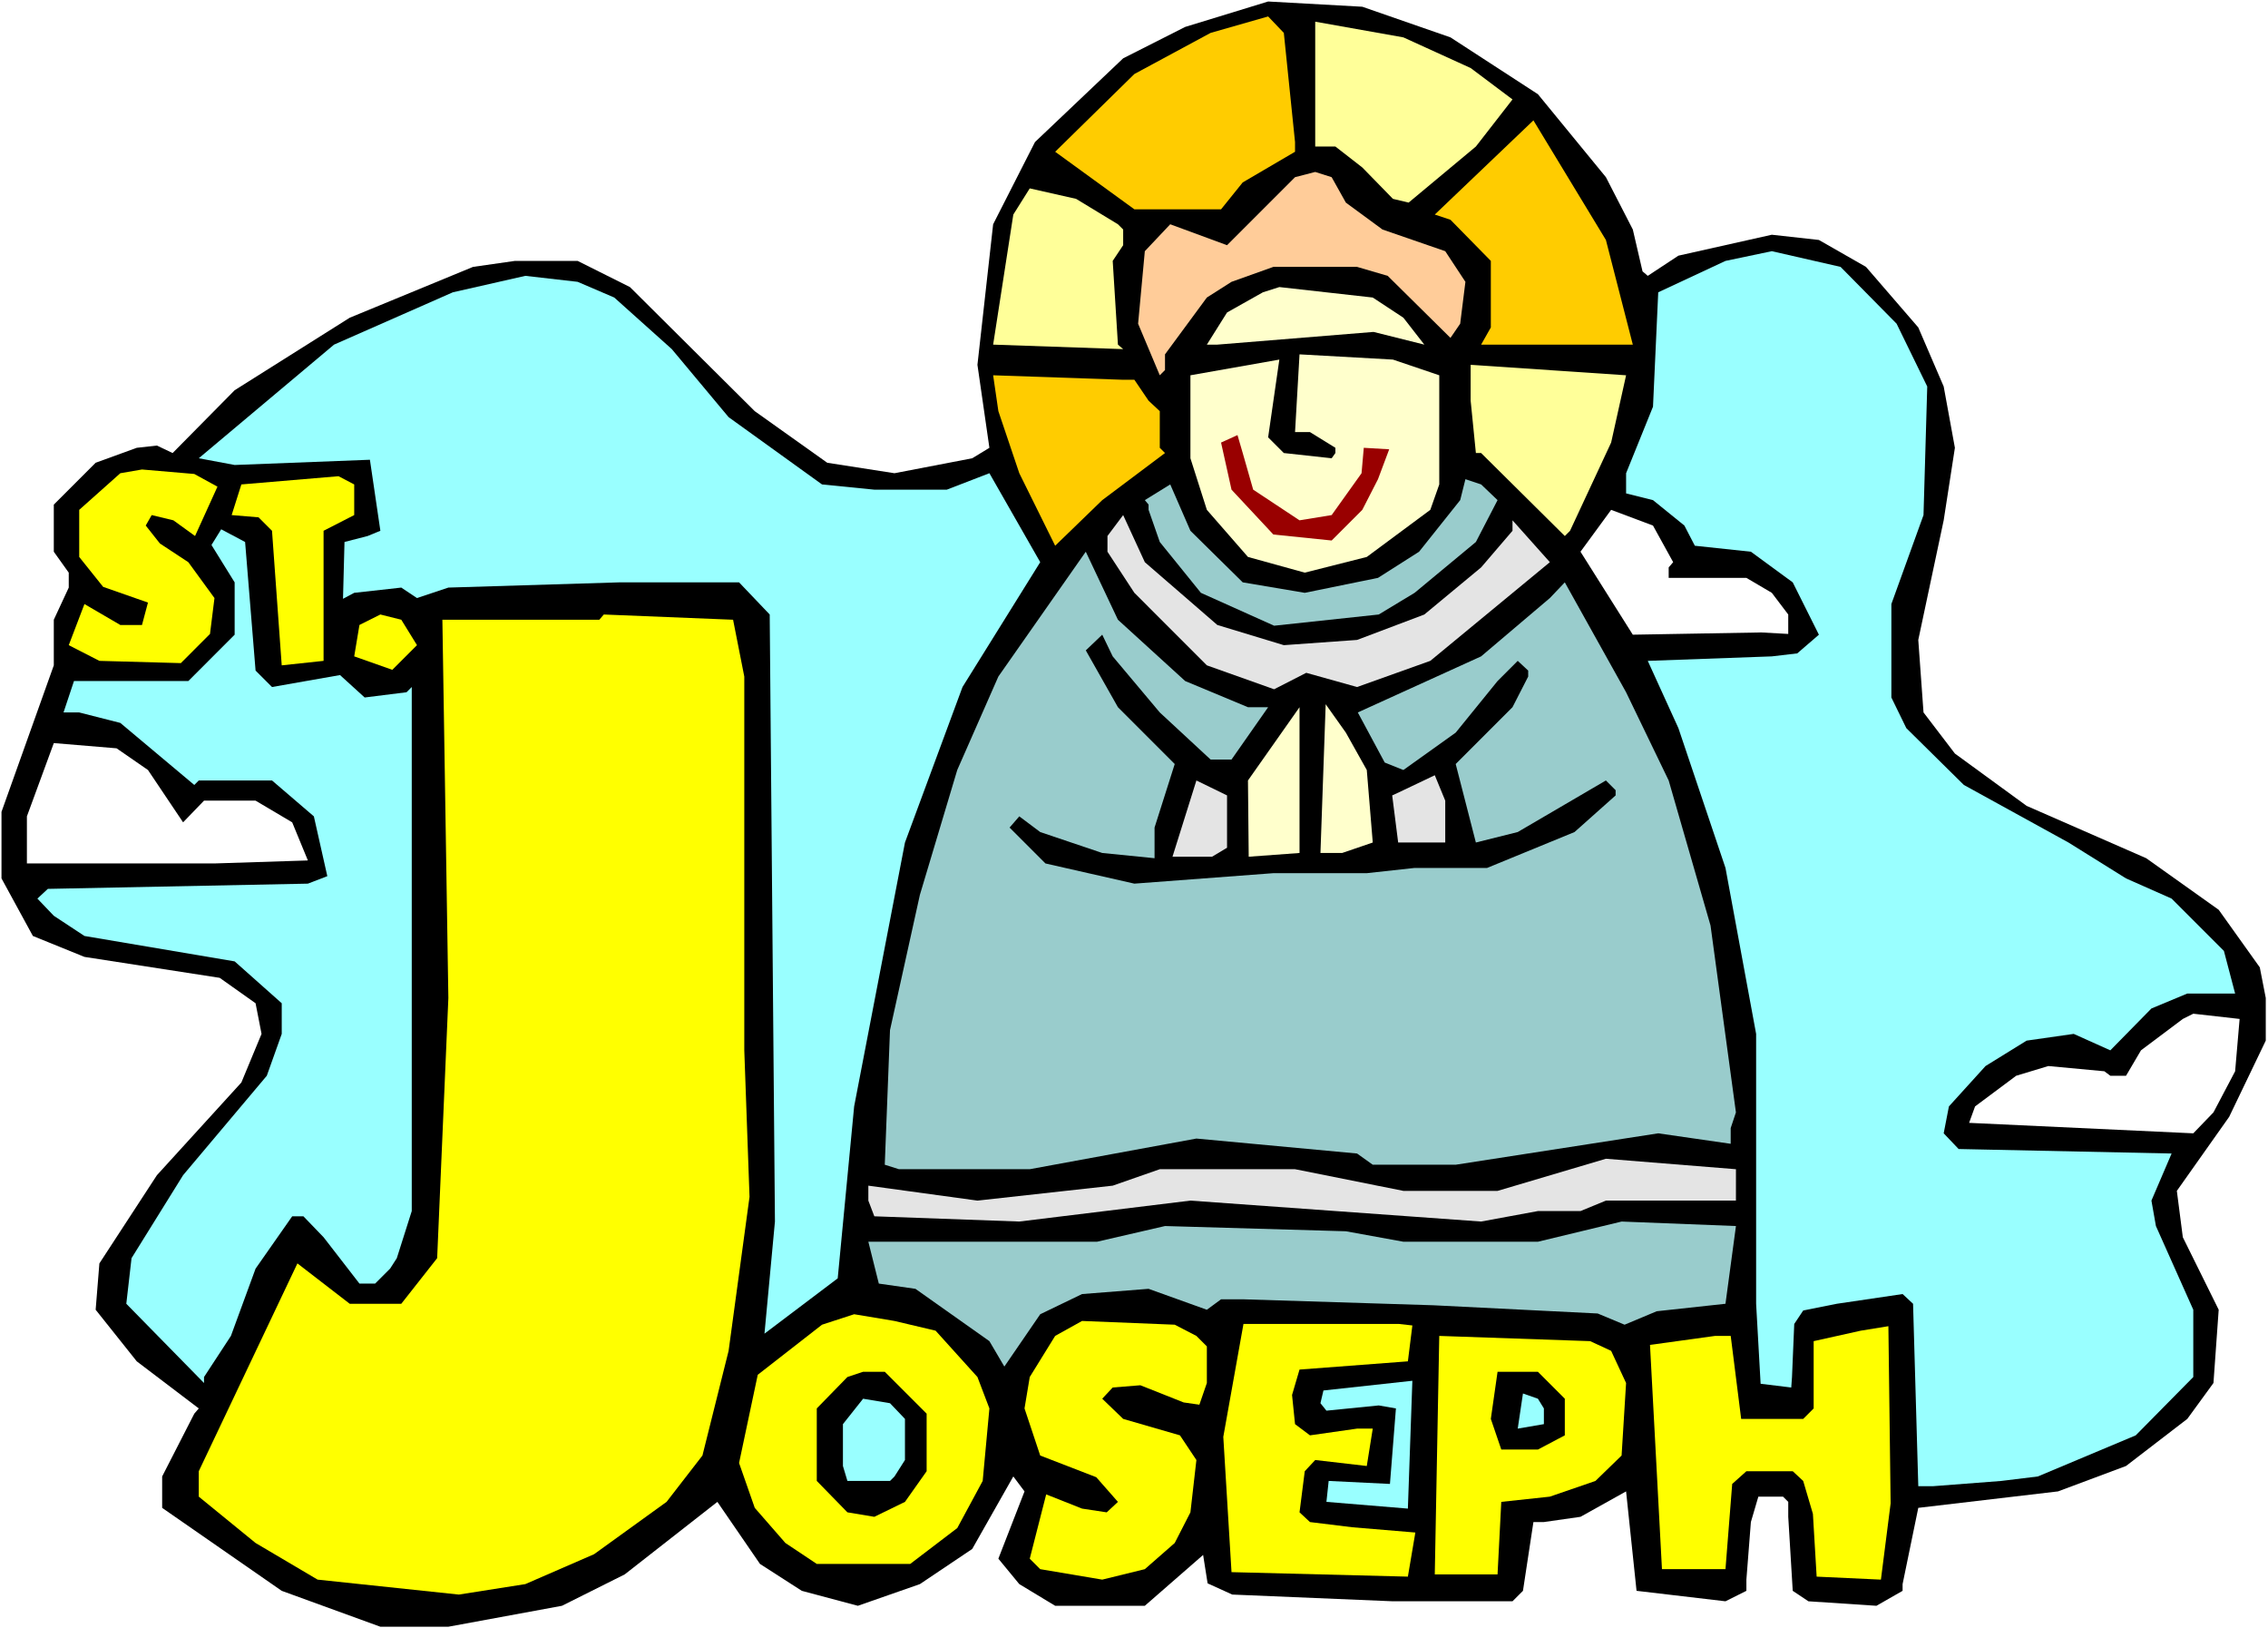 <?xml version="1.0" encoding="UTF-8" standalone="no"?>
<svg
   version="1.0"
   width="129.766mm"
   height="93.132mm"
   id="svg41"
   sodipodi:docname="Joseph.wmf"
   xmlns:inkscape="http://www.inkscape.org/namespaces/inkscape"
   xmlns:sodipodi="http://sodipodi.sourceforge.net/DTD/sodipodi-0.dtd"
   xmlns="http://www.w3.org/2000/svg"
   xmlns:svg="http://www.w3.org/2000/svg">
  <rect width="100%" height="100%" fill="#808080" stroke="none"/>
  <sodipodi:namedview
     id="namedview41"
     pagecolor="#ffffff"
     bordercolor="#000000"
     borderopacity="0.25"
     inkscape:showpageshadow="2"
     inkscape:pageopacity="0.0"
     inkscape:pagecheckerboard="0"
     inkscape:deskcolor="#d1d1d1"
     inkscape:document-units="mm" />
  <defs
     id="defs1">
    <pattern
       id="WMFhbasepattern"
       patternUnits="userSpaceOnUse"
       width="6"
       height="6"
       x="0"
       y="0" />
  </defs>
  <path
     style="fill:#ffffff;fill-opacity:1;fill-rule:evenodd;stroke:none"
     d="M 0,351.997 H 490.455 V 0 H 0 Z"
     id="path1" />
  <path
     style="fill:#000000;fill-opacity:1;fill-rule:evenodd;stroke:none"
     d="m 313.665,8.081 18.907,12.283 14.706,17.939 5.818,11.313 2.101,9.05 1.131,0.97 6.626,-4.364 20.2,-4.525 10.181,1.131 10.181,5.818 11.312,13.091 5.494,12.768 2.424,13.252 -2.424,15.677 -5.494,25.858 1.131,15.677 6.787,8.889 15.514,11.313 25.856,11.313 15.675,11.151 8.888,12.444 1.293,6.626 v 9.212 l -7.918,16.485 -11.312,16 1.293,10.02 7.757,15.677 -1.131,15.838 -5.656,7.758 -13.251,10.182 -14.706,5.495 -30.219,3.556 -3.394,16.485 v 1.455 l -5.656,3.232 -14.706,-0.97 -3.394,-2.263 -0.97,-16 v -3.232 l -1.131,-1.131 h -5.333 l -1.616,5.495 -0.97,12.444 v 2.424 l -4.525,2.263 -19.23,-2.263 -2.262,-21.495 -9.858,5.495 -7.918,1.131 h -2.262 l -2.262,14.869 -2.262,2.263 h -25.856 l -34.744,-1.455 -5.333,-2.424 -0.97,-6.141 -12.605,10.99 h -19.392 l -7.757,-4.687 -4.525,-5.495 5.656,-14.545 -2.424,-3.232 -8.888,15.677 -11.312,7.596 -13.413,4.687 -12.12,-3.232 -9.05,-5.818 -9.211,-13.414 -20.038,15.677 -13.574,6.788 -24.563,4.525 H 82.254 L 60.923,343.916 35.067,325.977 v -6.788 l 6.949,-13.576 0.97,-1.131 -13.413,-10.182 -8.888,-11.151 0.808,-10.02 12.443,-19.071 18.261,-20.04 4.363,-10.505 -1.293,-6.626 -7.757,-5.495 L 18.261,206.867 7.11,202.342 0.323,189.897 v -14.384 L 11.635,143.837 v -9.858 l 3.232,-6.949 v -3.232 l -3.232,-4.525 v -10.182 l 9.05,-9.05 8.888,-3.232 4.363,-0.485 3.394,1.616 13.413,-13.576 24.886,-15.677 26.664,-10.99 9.05,-1.293 h 13.574 l 11.312,5.657 26.987,26.828 15.675,11.151 14.544,2.263 16.806,-3.232 3.717,-2.263 -2.586,-17.939 3.394,-30.384 9.05,-17.778 19.069,-18.101 13.413,-6.788 17.938,-5.495 20.362,1.131 z"
     id="path2" />
  <path
     style="fill:#ffcc00;fill-opacity:1;fill-rule:evenodd;stroke:none"
     d="m 280.052,30.707 v 2.101 l -11.312,6.626 -4.686,5.818 h -18.746 l -17.13,-12.444 17.13,-16.808 16.483,-8.889 12.443,-3.556 3.394,3.556 z"
     id="path3" />
  <path
     style="fill:#ffff99;fill-opacity:1;fill-rule:evenodd;stroke:none"
     d="m 318.028,14.707 9.05,6.788 -7.918,10.182 -14.544,12.121 -3.394,-0.808 -6.626,-6.788 -5.818,-4.525 h -4.363 V 4.687 l 19.069,3.394 z"
     id="path4" />
  <path
     style="fill:#ffcc00;fill-opacity:1;fill-rule:evenodd;stroke:none"
     d="m 353.096,74.504 h -32.805 l 2.101,-3.717 V 56.404 l -8.726,-8.889 -3.394,-1.131 21.331,-20.363 15.675,25.858 z"
     id="path5" />
  <path
     style="fill:#ffcc99;fill-opacity:1;fill-rule:evenodd;stroke:none"
     d="m 291.041,43.798 7.918,5.818 13.574,4.687 4.363,6.626 -1.131,9.05 -2.101,3.071 -13.574,-13.414 -6.626,-1.939 h -18.099 l -9.05,3.232 -5.333,3.394 -9.05,12.283 v 3.394 l -1.131,1.131 -4.686,-11.151 1.454,-15.677 5.494,-5.818 12.282,4.525 14.706,-14.707 4.363,-1.131 3.555,1.131 z"
     id="path6" />
  <path
     style="fill:#ffff99;fill-opacity:1;fill-rule:evenodd;stroke:none"
     d="m 241.753,48.484 1.131,1.131 v 3.394 l -2.262,3.394 1.131,18.101 1.131,0.97 -28.118,-0.97 4.363,-28.121 3.555,-5.657 10.019,2.263 z"
     id="path7" />
  <path
     style="fill:#99ffff;fill-opacity:1;fill-rule:evenodd;stroke:none"
     d="m 410.14,69.979 6.626,13.576 -0.808,27.798 -6.949,19.232 v 20.202 l 3.232,6.626 12.443,12.283 22.624,12.444 12.443,7.758 9.858,4.364 11.312,11.313 2.424,9.212 h -10.342 l -7.757,3.232 -8.888,9.05 -7.918,-3.556 -10.181,1.455 -8.888,5.495 -7.918,8.727 -1.131,5.818 3.232,3.394 46.056,0.97 -4.363,10.182 0.97,5.495 8.08,18.101 v 14.545 l -12.443,12.606 -21.17,8.889 -7.918,0.97 -14.706,1.131 h -3.232 l -1.131,-39.434 -2.262,-2.101 -14.221,2.101 -7.272,1.455 -1.939,2.909 -0.485,11.475 -0.162,2.263 -6.626,-0.808 -0.97,-17.293 v -58.343 l -6.626,-35.878 -10.181,-30.222 -6.626,-14.545 26.826,-0.97 5.494,-0.646 4.686,-4.04 -5.656,-11.313 -9.05,-6.626 -12.12,-1.293 -2.262,-4.364 -6.787,-5.495 -5.818,-1.455 v -4.364 l 5.818,-14.384 1.131,-24.727 14.544,-6.788 10.019,-2.101 14.867,3.394 z"
     id="path8" />
  <path
     style="fill:#99ffff;fill-opacity:1;fill-rule:evenodd;stroke:none"
     d="m 132.835,64.323 12.443,11.151 12.282,14.707 20.2,14.545 11.312,1.131 h 15.675 l 9.211,-3.556 10.989,19.232 -16.806,26.99 -12.443,33.616 -10.989,57.05 -3.555,37.171 -15.837,11.959 2.262,-24.242 -1.131,-131.231 -6.626,-6.949 h -25.856 l -37.006,1.131 -6.787,2.263 -3.394,-2.263 -10.181,1.131 -2.424,1.293 0.323,-12.283 5.01,-1.293 2.747,-1.131 -2.262,-15.353 -29.25,1.131 -7.757,-1.455 29.25,-24.565 25.694,-11.313 15.675,-3.556 11.312,1.293 z"
     id="path9" />
  <path
     style="fill:#ffffcc;fill-opacity:1;fill-rule:evenodd;stroke:none"
     d="m 303.484,68.686 4.525,5.818 -10.989,-2.747 -33.774,2.747 h -2.262 l 4.363,-6.949 7.757,-4.364 3.555,-1.131 20.2,2.263 z"
     id="path10" />
  <path
     style="fill:#ffffcc;fill-opacity:1;fill-rule:evenodd;stroke:none"
     d="m 311.241,81.131 v 23.596 l -1.939,5.495 -13.736,10.182 -13.413,3.394 -12.282,-3.394 -8.888,-10.182 -3.555,-11.151 V 81.131 l 19.23,-3.394 -2.424,16.808 3.394,3.394 10.342,1.131 0.808,-1.131 v -1.131 l -5.494,-3.394 h -3.232 l 0.97,-16.808 20.2,1.131 z"
     id="path11" />
  <path
     style="fill:#ffff99;fill-opacity:1;fill-rule:evenodd;stroke:none"
     d="m 348.409,95.676 -8.888,19.071 -1.131,1.131 -18.099,-17.939 h -1.131 l -1.131,-11.313 V 78.868 l 33.613,2.263 z"
     id="path12" />
  <path
     style="fill:#ffcc00;fill-opacity:1;fill-rule:evenodd;stroke:none"
     d="m 245.309,82.1 3.07,4.525 2.424,2.263 v 7.919 l 1.131,1.131 -13.574,10.182 -10.181,9.858 -7.757,-15.677 -4.525,-13.414 -1.131,-7.758 28.118,0.97 z"
     id="path13" />
  <path
     style="fill:#990000;fill-opacity:1;fill-rule:evenodd;stroke:none"
     d="m 268.74,97.939 2.262,7.919 10.019,6.626 6.949,-1.131 6.464,-9.05 0.485,-5.495 5.494,0.323 -2.424,6.465 -3.394,6.626 -6.626,6.626 -12.605,-1.293 -9.05,-9.697 -2.262,-10.182 3.555,-1.616 z"
     id="path14" />
  <path
     style="fill:#ffff00;fill-opacity:1;fill-rule:evenodd;stroke:none"
     d="m 47.026,105.211 -4.848,10.667 -4.686,-3.394 -4.686,-1.131 -1.293,2.263 3.07,3.879 6.141,4.04 5.656,7.758 -0.97,7.758 -6.302,6.303 -17.614,-0.485 -6.626,-3.394 3.394,-8.889 7.757,4.525 h 4.686 l 1.293,-4.848 -9.696,-3.394 -5.171,-6.465 v -10.182 l 8.888,-7.919 4.686,-0.808 11.312,0.97 z"
     id="path15" />
  <path
     style="fill:#ffff00;fill-opacity:1;fill-rule:evenodd;stroke:none"
     d="m 76.598,111.353 -6.626,3.394 v 28.121 l -9.05,0.97 -2.101,-29.091 -2.909,-2.909 -5.818,-0.485 2.101,-6.626 21.008,-1.778 3.394,1.778 z"
     id="path16" />
  <path
     style="fill:#99cccc;fill-opacity:1;fill-rule:evenodd;stroke:none"
     d="m 323.846,108.12 -4.686,9.05 -13.251,10.99 -7.757,4.687 -22.624,2.424 -15.837,-7.111 -8.888,-10.99 -2.424,-6.949 v -1.131 l -0.808,-0.97 5.494,-3.394 4.363,10.02 11.312,11.151 13.413,2.263 15.837,-3.232 8.888,-5.657 8.888,-11.151 1.131,-4.525 3.394,1.131 z"
     id="path17" />
  <path
     style="fill:#ffffff;fill-opacity:1;fill-rule:evenodd;stroke:none"
     d="m 361.822,121.534 -0.97,1.131 v 2.263 h 16.806 l 5.494,3.232 3.555,4.687 v 4.202 l -5.818,-0.323 -27.795,0.485 -11.312,-17.939 6.626,-9.05 9.05,3.394 z"
     id="path18" />
  <path
     style="fill:#e4e4e4;fill-opacity:1;fill-rule:evenodd;stroke:none"
     d="m 263.246,135.11 14.382,4.364 15.837,-1.131 14.544,-5.495 12.282,-10.182 6.787,-7.919 v -2.263 l 8.08,9.05 -25.856,21.333 -15.837,5.657 -10.989,-3.071 -6.949,3.556 -14.544,-5.172 -15.675,-15.677 -5.818,-8.889 v -3.394 l 3.394,-4.525 4.686,10.182 z"
     id="path19" />
  <path
     style="fill:#99ffff;fill-opacity:1;fill-rule:evenodd;stroke:none"
     d="m 55.267,144.968 3.555,3.556 14.706,-2.586 5.333,4.848 9.05,-1.131 1.131,-1.131 v 113.292 l -3.232,10.182 -1.454,2.263 -3.232,3.232 h -3.394 l -7.757,-10.02 -4.363,-4.525 h -2.424 l -7.918,11.313 -5.333,14.545 -5.818,8.889 v 1.293 l -16.806,-17.131 1.131,-9.858 11.15,-17.939 18.099,-21.495 3.232,-9.05 v -6.626 l -10.181,-9.05 -32.482,-5.495 -6.626,-4.364 -3.555,-3.717 2.262,-2.101 56.237,-1.131 4.202,-1.616 -2.909,-12.929 -9.05,-7.758 H 42.986 l -0.97,0.97 -15.998,-13.414 -8.888,-2.263 h -3.394 l 2.262,-6.788 h 24.725 l 10.019,-10.02 v -11.313 l -5.01,-8.081 2.101,-3.394 5.171,2.747 z"
     id="path20" />
  <path
     style="fill:#99cccc;fill-opacity:1;fill-rule:evenodd;stroke:none"
     d="m 256.297,147.231 13.574,5.657 h 4.363 l -7.918,11.313 h -4.525 l -10.989,-10.182 -10.181,-12.121 -2.262,-4.687 -3.555,3.394 6.949,12.283 12.282,12.283 -4.363,13.737 v 6.626 l -11.312,-1.131 -13.413,-4.525 -4.525,-3.394 -2.101,2.424 7.757,7.758 19.23,4.364 30.058,-2.263 h 20.2 l 10.342,-1.131 h 15.675 l 18.907,-7.758 8.888,-7.919 v -1.131 l -2.101,-2.101 -19.069,11.151 -9.05,2.263 -4.363,-16.97 12.282,-12.283 3.394,-6.626 v -1.293 l -2.262,-2.101 -4.363,4.364 -9.05,11.151 -11.312,8.081 -4.04,-1.616 -5.818,-10.828 26.664,-12.121 14.867,-12.606 3.232,-3.394 13.251,23.757 9.211,19.071 9.05,31.353 5.494,40.404 -1.131,3.394 v 3.394 l -15.675,-2.263 -43.794,6.788 h -17.938 l -3.394,-2.424 -34.744,-3.232 -36.037,6.626 h -28.28 l -3.07,-0.97 1.131,-29.091 6.464,-29.252 8.08,-26.99 8.888,-20.202 18.907,-26.99 6.949,14.707 z"
     id="path21" />
  <path
     style="fill:#ffff00;fill-opacity:1;fill-rule:evenodd;stroke:none"
     d="m 90.173,139.473 -5.333,5.333 -8.242,-2.909 1.131,-6.788 4.525,-2.263 4.525,1.131 z"
     id="path22" />
  <path
     style="fill:#ffff00;fill-opacity:1;fill-rule:evenodd;stroke:none"
     d="m 160.953,146.261 v 80.807 l 1.131,31.676 -4.525,33.293 -5.656,22.626 -7.757,10.02 -15.675,11.313 -14.867,6.465 -14.382,2.263 -30.542,-3.232 -13.413,-7.919 -12.282,-10.02 v -5.495 l 21.331,-44.929 11.312,8.727 h 11.15 l 7.757,-9.858 2.424,-56.242 -1.293,-81.777 h 33.936 l 0.97,-1.131 27.957,1.131 z"
     id="path23" />
  <path
     style="fill:#ffffcc;fill-opacity:1;fill-rule:evenodd;stroke:none"
     d="m 270.033,185.21 -0.162,-16.485 11.15,-15.838 v 31.515 z"
     id="path24" />
  <path
     style="fill:#ffffcc;fill-opacity:1;fill-rule:evenodd;stroke:none"
     d="m 295.566,166.463 1.293,15.677 -6.626,2.263 h -4.686 l 1.131,-32.161 4.363,6.141 z"
     id="path25" />
  <path
     style="fill:#ffffff;fill-opacity:1;fill-rule:evenodd;stroke:none"
     d="m 31.997,166.463 7.595,11.313 4.525,-4.687 h 11.15 l 7.918,4.687 3.394,8.242 -20.2,0.646 H 5.818 v -10.182 l 5.818,-15.838 13.574,1.131 z"
     id="path26" />
  <path
     style="fill:#e4e4e4;fill-opacity:1;fill-rule:evenodd;stroke:none"
     d="m 312.534,182.14 h -10.181 l -1.293,-10.182 2.424,-1.131 6.787,-3.232 2.262,5.495 z"
     id="path27" />
  <path
     style="fill:#e4e4e4;fill-opacity:1;fill-rule:evenodd;stroke:none"
     d="m 265.347,183.271 -3.232,1.939 h -8.565 l 5.171,-16.485 6.626,3.232 z"
     id="path28" />
  <path
     style="fill:#ffffff;fill-opacity:1;fill-rule:evenodd;stroke:none"
     d="m 483.345,231.594 -4.686,8.889 -4.363,4.525 -48.48,-2.263 1.293,-3.556 8.888,-6.626 6.949,-2.101 12.12,1.131 1.293,0.97 h 3.394 l 3.232,-5.495 9.05,-6.788 2.262,-1.131 10.019,1.131 z"
     id="path29" />
  <path
     style="fill:#e4e4e4;fill-opacity:1;fill-rule:evenodd;stroke:none"
     d="m 375.396,259.553 h -28.118 l -5.494,2.263 h -9.211 l -12.282,2.263 -62.862,-4.525 -37.006,4.525 -31.35,-1.131 -1.293,-3.394 v -3.232 l 23.594,3.232 29.25,-3.232 10.181,-3.556 h 29.25 l 23.432,4.687 h 20.362 l 23.432,-6.949 28.118,2.263 z"
     id="path30" />
  <path
     style="fill:#99cccc;fill-opacity:1;fill-rule:evenodd;stroke:none"
     d="m 373.134,281.856 -14.867,1.616 -6.949,2.909 -5.818,-2.424 -35.552,-1.778 -41.208,-1.293 h -4.686 l -3.07,2.263 -12.605,-4.525 -14.382,1.131 -9.05,4.364 -7.757,11.313 -3.232,-5.495 -15.998,-11.313 -7.918,-1.131 -2.262,-9.05 h 49.45 l 14.706,-3.394 39.107,1.131 12.443,2.263 h 29.088 l 18.099,-4.364 24.725,0.97 z"
     id="path31" />
  <path
     style="fill:#ffff00;fill-opacity:1;fill-rule:evenodd;stroke:none"
     d="m 202.323,287.674 9.05,10.02 2.586,6.788 -1.454,15.677 -5.494,10.182 -10.181,7.758 H 176.629 l -6.787,-4.525 -6.626,-7.596 -3.394,-9.697 4.04,-19.071 13.898,-10.828 6.949,-2.263 8.726,1.455 z"
     id="path32" />
  <path
     style="fill:#ffff00;fill-opacity:1;fill-rule:evenodd;stroke:none"
     d="m 258.721,288.805 2.262,2.263 v 7.919 l -1.616,4.687 -3.394,-0.485 -9.373,-3.717 -5.979,0.485 -2.262,2.424 4.525,4.364 12.282,3.556 3.555,5.333 -1.293,11.313 -3.394,6.626 -6.464,5.657 -9.211,2.263 -13.413,-2.263 -2.262,-2.263 3.555,-13.899 7.757,3.071 5.333,0.808 2.424,-2.263 -4.686,-5.333 -12.12,-4.687 -3.394,-10.182 1.131,-6.788 5.494,-8.889 5.818,-3.232 20.038,0.808 z"
     id="path33" />
  <path
     style="fill:#ffff00;fill-opacity:1;fill-rule:evenodd;stroke:none"
     d="m 305.424,286.543 -0.97,7.758 -23.432,1.778 -1.616,5.495 0.646,6.303 3.232,2.424 10.181,-1.455 h 3.394 l -1.293,8.081 -11.15,-1.293 -2.262,2.424 -1.131,8.889 2.262,2.101 9.211,1.131 13.574,1.131 -1.616,9.535 -38.138,-0.97 -1.778,-29.252 4.363,-24.404 h 33.613 z"
     id="path34" />
  <path
     style="fill:#ffff00;fill-opacity:1;fill-rule:evenodd;stroke:none"
     d="m 408.363,286.704 0.485,38.303 -2.101,16.485 -13.898,-0.646 -0.808,-13.576 -2.101,-7.111 -2.262,-2.101 h -10.019 l -3.07,2.747 -1.454,18.424 h -3.232 -10.504 l -2.586,-48.484 14.059,-1.939 h 3.394 l 2.262,17.939 h 13.413 l 2.262,-2.263 v -14.545 l 10.181,-2.263 z"
     id="path35" />
  <path
     style="fill:#ffff00;fill-opacity:1;fill-rule:evenodd;stroke:none"
     d="m 348.409,292.038 3.232,6.949 -0.97,15.677 -5.656,5.495 -9.858,3.394 -10.504,1.131 -0.808,15.677 h -13.574 l 0.97,-51.555 32.643,1.131 z"
     id="path36" />
  <path
     style="fill:#000000;fill-opacity:1;fill-rule:evenodd;stroke:none"
     d="m 200.384,305.613 v 12.444 l -4.686,6.626 -6.626,3.232 -5.818,-0.97 -6.626,-6.788 v -15.677 l 6.626,-6.788 3.394,-1.131 h 4.686 z"
     id="path37" />
  <path
     style="fill:#000000;fill-opacity:1;fill-rule:evenodd;stroke:none"
     d="m 338.39,302.381 v 7.919 l -5.818,3.071 h -7.918 l -2.262,-6.626 1.454,-10.182 h 8.726 z"
     id="path38" />
  <path
     style="fill:#99ffff;fill-opacity:1;fill-rule:evenodd;stroke:none"
     d="m 304.454,326.138 -17.614,-1.455 0.485,-4.525 13.251,0.646 1.293,-16.323 -3.717,-0.646 -11.312,1.131 -1.293,-1.616 0.646,-2.747 19.23,-2.101 z"
     id="path39" />
  <path
     style="fill:#99ffff;fill-opacity:1;fill-rule:evenodd;stroke:none"
     d="m 333.865,304.482 v 3.394 l -5.656,0.97 1.131,-7.596 3.232,1.131 z"
     id="path40" />
  <path
     style="fill:#99ffff;fill-opacity:1;fill-rule:evenodd;stroke:none"
     d="m 195.697,306.745 v 8.889 l -2.262,3.556 -0.97,0.97 h -9.211 l -0.97,-3.232 v -9.05 l 4.363,-5.495 5.818,0.97 z"
     id="path41" />
</svg>
